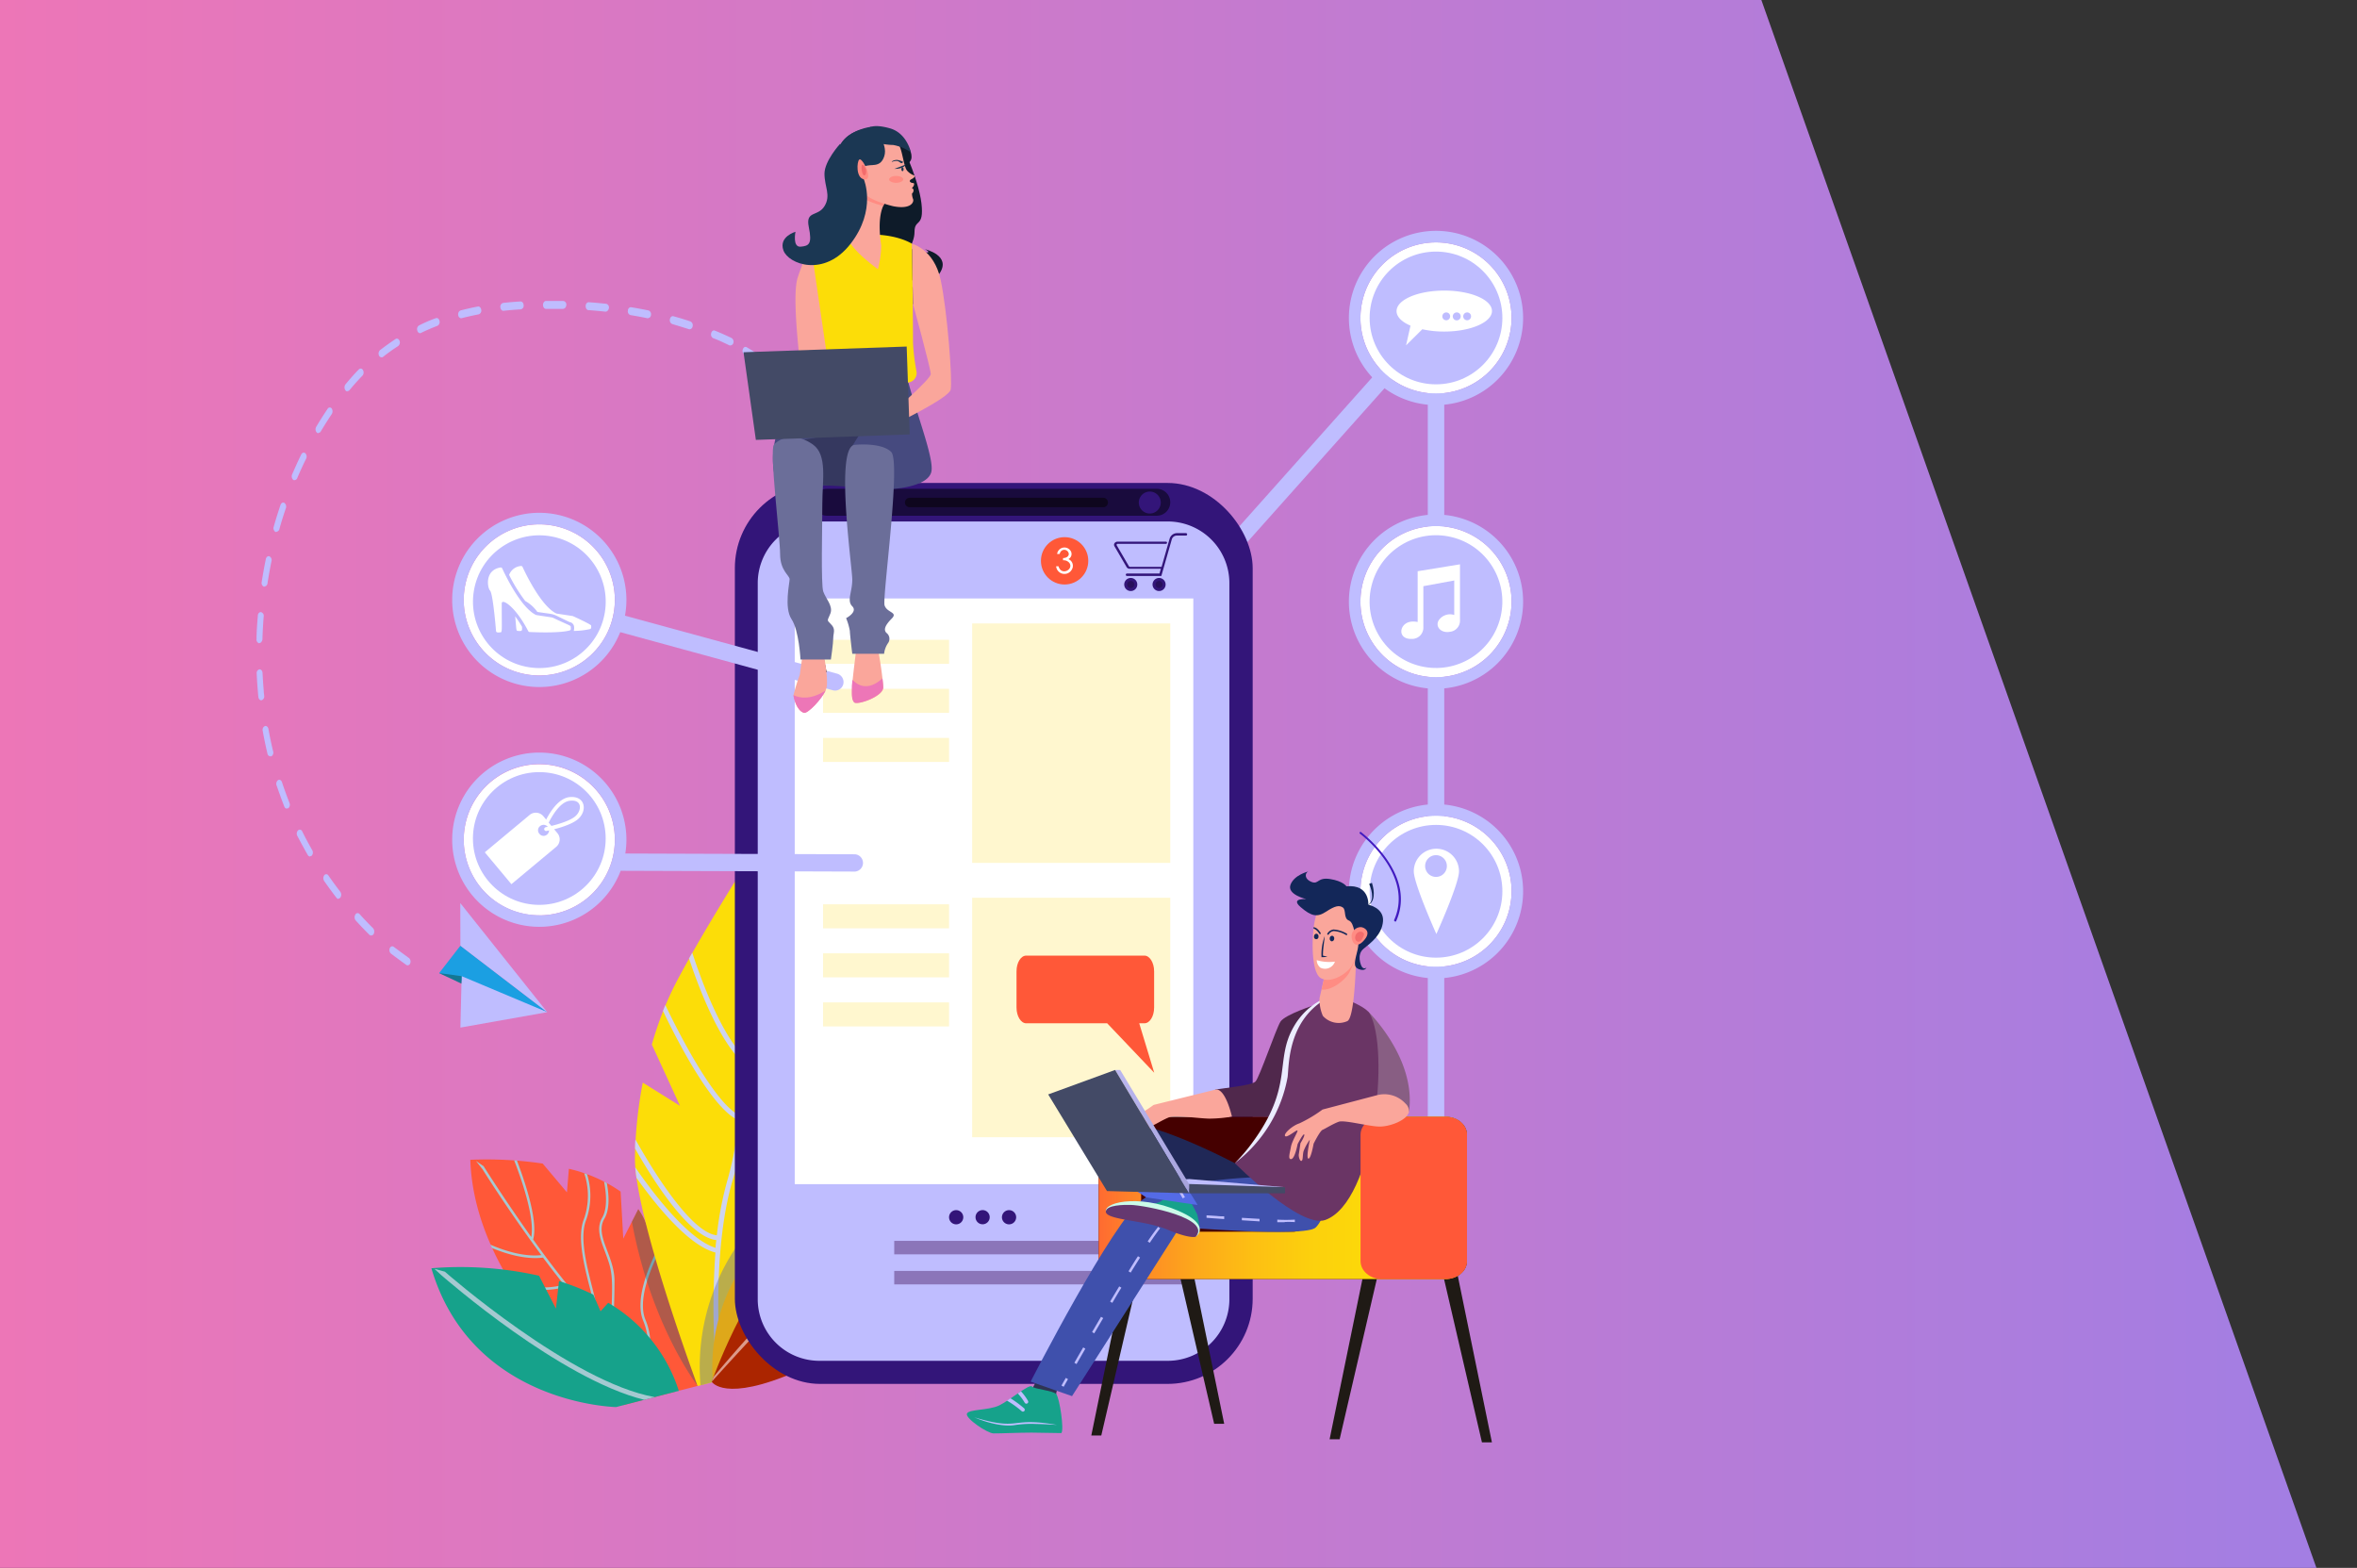 <svg id="Layer_1" data-name="Layer 1" xmlns="http://www.w3.org/2000/svg" xmlns:xlink="http://www.w3.org/1999/xlink" viewBox="0 0 451.03 300"><rect x="0" y="0" width="451.03" height="300" fill="#333333" stroke="none"/><defs><style>.cls-1{fill:none;}.cls-2{clip-path:url(#clip-path);}.cls-3{fill:url(#linear-gradient);}.cls-4{fill:#bfbdff;}.cls-5{fill:#ff5838;}.cls-6{fill:#a5c9d1;}.cls-7{fill:#195f6d;opacity:0.34;}.cls-8{fill:#004a58;}.cls-9{fill:#003842;}.cls-10{fill:#fcdd08;}.cls-11{fill:#cdd3ef;}.cls-12{fill:#6670a2;opacity:0.44;}.cls-13{fill:#16a28b;}.cls-14{fill:#dea81a;}.cls-15{fill:#f1dba1;}.cls-16{fill:#ab2500;}.cls-17{fill:#dc9a8a;}.cls-18{fill:#fff;}.cls-19{fill:#331579;}.cls-20{fill:#190b3d;}.cls-21{fill:#0e061e;}.cls-22{fill:#fff7cf;}.cls-23{fill:#270f5b;}.cls-24{fill:#8b75b9;}.cls-25{fill:#1b9fe2;}.cls-26{fill:#147794;}.cls-27{fill:#1f1a15;}.cls-28{fill:#0e1b29;}.cls-29{fill:#faa69b;}.cls-30{fill:#464a7f;}.cls-31{fill:#35385f;}.cls-32{fill:#6b6e99;}.cls-33{fill:#434a66;}.cls-34{fill:#ed76b7;}.cls-35{fill:#ff8c83;}.cls-36{fill:#1b3753;}.cls-37{fill:#f26c6c;}.cls-38{fill:#50284c;}.cls-39{fill:#885e83;}.cls-40{fill:#450000;}.cls-41{fill:url(#linear-gradient-2);}.cls-42{fill:#2f3453;}.cls-43{fill:#202857;}.cls-44{fill:#3f50ac;}.cls-45{fill:#653870;}.cls-46{fill:#cbfbe9;}.cls-47{fill:#6a3565;}.cls-48{fill:#ebecff;}.cls-49{fill:#546be6;}.cls-50{fill:#132759;}.cls-51{fill:#411ac0;}.cls-52{fill:url(#Untitled_Gradient_2);}</style><clipPath id="clip-path"><rect class="cls-1" width="451.03" height="300"/></clipPath><linearGradient id="linear-gradient" y1="160.96" x2="451.03" y2="160.96" gradientUnits="userSpaceOnUse"><stop offset="0" stop-color="#ed76b7"/><stop offset="1" stop-color="#a17ee4"/></linearGradient><linearGradient id="linear-gradient-2" x1="205.86" y1="229.21" x2="279.31" y2="229.21" gradientUnits="userSpaceOnUse"><stop offset="0" stop-color="#ff5838"/><stop offset="0.04" stop-color="#ff6533"/><stop offset="0.17" stop-color="#fe8926"/><stop offset="0.31" stop-color="#fda81b"/><stop offset="0.46" stop-color="#fdbf13"/><stop offset="0.61" stop-color="#fcd00d"/><stop offset="0.78" stop-color="#fcda09"/><stop offset="1" stop-color="#fcdd08"/></linearGradient><linearGradient id="Untitled_Gradient_2" x1="13892.55" y1="216.53" x2="13906.7" y2="216.53" gradientTransform="matrix(-1, 0, 0, 1, 14120.08, 0)" gradientUnits="userSpaceOnUse"><stop offset="0" stop-color="#a7a3dc"/><stop offset="1" stop-color="#bbb7f0"/></linearGradient></defs><g class="cls-2"><polygon class="cls-3" points="451.03 321.93 0 321.88 0 0 337.05 0 451.03 321.93"/><path class="cls-4" d="M274.79,243.76a1.57,1.57,0,0,1-1.57-1.57V65l-55.67,62.42a1.57,1.57,0,0,1-2.35-2.09l61.17-68.58V242.19A1.57,1.57,0,0,1,274.79,243.76Z"/><path class="cls-5" d="M105,249.57,98.08,246c-4.39-7-7.79-15.21-8.08-24.08a72.3,72.3,0,0,1,13.85.72l4.64,5.51.37-4.51a28.56,28.56,0,0,1,9.9,4.36l.51,9,2.87-5.64a12.64,12.64,0,0,1,1.38,2.47c5.74,13.67,10,31.35,10,31.35l-14.26,3.68a93.27,93.27,0,0,1-16.79-16.65Z"/><path class="cls-6" d="M117.33,263.08a13.84,13.84,0,0,0,7.25-.11c-5.93-4.63-11.65-11-16.33-16.77q-.31.11-.63.18a14.63,14.63,0,0,1-10-1.08c-.15-.25-.3-.49-.44-.74a14.26,14.26,0,0,0,10.73,1.25c-1.36-1.71-2.68-3.43-4-5.18-3.37.42-7.1-.72-9.77-1.83-.1-.22-.2-.43-.29-.64,2.59,1.12,6.37,2.37,9.74,2-6.59-8.93-11.19-16.33-11.24-16.41l-1.27-1.61,1.46,1c.08.14,3.84,6.13,9.12,13.56.77-4-2.38-12.4-3.27-14.66l.52,0c1,2.66,4.2,11.25,3.11,15.13a176.84,176.84,0,0,0,11.82,14.89c.74-2.12-4.27-13.28-2.12-18.75a13.43,13.43,0,0,0,.07-8.83l.54.19a13.71,13.71,0,0,1-.18,8.8c-2.16,5.51,3.26,17,2,19,.86,1,1.74,1.89,2.62,2.81.64-11.37.5-11.73-1-15.78-.88-2.32-1.71-4.52-.52-6.53,1-1.75.79-4.61.34-6.88l.53.28c.42,2.27.59,5.05-.47,6.83-1.9,3.21,1.93,7.06,1.94,11.87,0,4.35-.29,9.77-.35,10.66,1.82,1.85,3.67,3.61,5.54,5.2.45-.62,2.22-3.55.29-8.25-1.57-3.82.84-9.82,2.58-13.32.07.2.15.41.23.62-1.68,3.48-3.81,9-2.38,12.52,2.06,5,.12,8.09-.36,8.73a48.08,48.08,0,0,0,6.8,4.87l-.64.16-1.2-.74c-1.61,1-4.42,1.41-7.64.11a6.62,6.62,0,0,0-5.16.09l-.39-.34a7.15,7.15,0,0,1,5.73-.18,8.27,8.27,0,0,0,7,0c-.9-.6-1.8-1.25-2.7-1.93-2.18.91-5.39.72-7.77.22a9.82,9.82,0,0,0-4.27.09l-.41-.38A10.37,10.37,0,0,1,117.33,263.08Z"/><path class="cls-7" d="M120.92,233.77l1.22-2.39a12.64,12.64,0,0,1,1.38,2.47c5.74,13.67,10,31.35,10,31.35S124.6,253.74,120.92,233.77Z"/><path class="cls-8" d="M177.45,241.94c-.6.16-9.26-1.76-21.32,5.5a80.43,80.43,0,0,0-19.7,17s15.67-1,28.76-6.74S177.45,241.94,177.45,241.94Z"/><path class="cls-9" d="M137.72,263c7.05-8.09,18.6-17.62,29.7-20.29-.64,7.14-2.53,12.7-8,17.22a104.75,104.75,0,0,1-21.73,4.51C137.69,264,137.7,263.49,137.72,263Z"/><path class="cls-10" d="M123,207.15l7.12,4.44-5.38-11.72A64.05,64.05,0,0,1,129,188.74c4.79-9.37,14-23.83,14-23.83A75.76,75.76,0,0,1,153.27,180l-4.63,8,7.09-2.61c16.05,39.93-14.46,77.82-14.46,77.82l-7.77,2s-12.17-32.74-12-43.78A83.57,83.57,0,0,1,123,207.15Z"/><path class="cls-11" d="M121.79,225.36c-.1-.69-.17-1.35-.23-2,2.8,4.07,9.93,13.78,15.37,15.4,0-.49.09-1,.14-1.48-5.14-.52-11.92-11.14-15.55-17.52,0-.58,0-1.16.08-1.74,3.89,7,10.91,17.92,15.57,18.34a64.66,64.66,0,0,1,2.19-11.11,65.94,65.94,0,0,0,2-10.88c-4.85-2-11.33-14.34-14.5-20.94l.46-1.12c2.94,6.16,9.55,18.84,14.15,21.09.34-3.14.6-6.52.8-10-4.77-4.25-8.71-14.84-10.42-20,.2-.37.41-.74.62-1.11,1.46,4.49,5.3,15.24,9.87,19.88.91-17.35.58-36.09.57-36.38l.18-.71.17.68c0,.32,1.08,23.89-.4,42.67,7.26.5,13.38-6.09,16.52-10.3.08.42.15.85.21,1.27a37.07,37.07,0,0,1-2.83,3.27,21.83,21.83,0,0,1-9.86,6.29,13.21,13.21,0,0,1-4.12.4A103.14,103.14,0,0,1,141,222.89c6.56.54,14.73-4,19.18-7l-.12,1.2a47.49,47.49,0,0,1-12.93,6,18.85,18.85,0,0,1-6.35.64c-.15.61-.31,1.2-.48,1.75-4.52,14.89-2.37,36.46-2.16,38.46l-.91.23a144.91,144.91,0,0,1-.33-24.51C131.6,238.32,125.13,230.06,121.79,225.36Z"/><path class="cls-12" d="M141.29,263.19l-7.24,1.87a41.15,41.15,0,0,1,9.41-29.9l2.43,2.26-.78-4.11c.69-.74,1.43-1.48,2.22-2.2l3.6,4.66-.78-7.05a52.66,52.66,0,0,1,9-5.64C155,245.81,141.78,262.57,141.29,263.19Z"/><path class="cls-13" d="M103.15,244.1l3.23,6.29.59-5.27a46.05,46.05,0,0,1,6.56,2.59l1.39,3.19,1.47-1.62a30.23,30.23,0,0,1,13.51,16.85l-12,3.1s-27.66-.48-35.35-26.56A68.67,68.67,0,0,1,103.15,244.1Z"/><path class="cls-6" d="M125.27,267.32l-2,.52c-16.09-4-37.82-23-38.78-23.81l-1.36-1.25,2,.55C85.35,243.54,109.31,264.48,125.27,267.32Z"/><path class="cls-14" d="M144.51,238.91l2.08,1.94-.67-3.52c.59-.64,1.23-1.26,1.9-1.88l3.09,4-.67-6a48.88,48.88,0,0,1,13.29-7.24s3,16.6-2.35,25.64-16.93,10.7-16.93,10.7l-7.81,2A35.23,35.23,0,0,1,144.51,238.91Z"/><path class="cls-15" d="M143.38,262.73l-1.18.3c14.15-16.25,20.32-35.51,20.38-35.7l.77-.77-.1,1A114.91,114.91,0,0,1,143.38,262.73Z"/><path class="cls-16" d="M136.2,264.38s6.41-18.14,15.13-25.93,26.36-7.6,26.36-7.6-1.63,3.71-4.44,8.64l-6.55.94,4.6,2.37c-4.6,7.48-11.3,16.32-18.79,19.59C138.54,268.49,136.2,264.38,136.2,264.38Z"/><path class="cls-17" d="M136.2,264.38s.08-.24.35-.94c2.24-2.68,9.54-11.23,16.54-18.09.21-2.06-1.33-4.46-2.63-6.08l.58-.55c1.23,1.52,2.69,3.74,2.85,5.86.33-.32,2.71-2.45,3.57-3.12.29-2.11-1.27-4.11-2.7-5.46l.74-.4c1.34,1.31,2.74,3.17,2.79,5.23.85-.64,1.72-1.23,2.58-1.79,1.27-1.86.82-4.14.21-5.73l.78-.24a7.68,7.68,0,0,1,.3,5.16c.77-.46,1.53-.9,2.28-1.31,1.41-2.65,1.49-4.11,1.36-4.82l.79-.16a7.48,7.48,0,0,1-1,4.35,82,82,0,0,1,9.8-4.3l1.66-.47-1.59,1.4a58.18,58.18,0,0,0-18.77,10.14c3.66-.5,8,1.95,10.54,3.36.42.24.87.49,1.23.67l-.46.66c-.31-.16-.69-.37-1.16-.64-2.8-1.57-8-4.48-11.53-2.84-.42.4-2.53,2.45-3,2.95,3.62-.36,9.79,2.62,12.91,4.28l-.5.63c-4.13-2.19-11-5.25-13.53-3.77C143.69,256,136.2,264.38,136.2,264.38Z"/><path class="cls-18" d="M103.2,175.15a14.46,14.46,0,1,1,14.46-14.45A14.47,14.47,0,0,1,103.2,175.15Z"/><path class="cls-18" d="M274.79,75.3a14.46,14.46,0,1,1,14.46-14.46A14.48,14.48,0,0,1,274.79,75.3Z"/><path class="cls-4" d="M153,74.64a.42.42,0,0,1-.31-.12c-.46-.4-.94-.8-1.42-1.18a.91.91,0,0,1-.19-1c.16-.36.5-.48.77-.26.49.39,1,.8,1.45,1.21a.93.93,0,0,1,.17,1A.55.55,0,0,1,153,74.64Z"/><path class="cls-4" d="M78,184.71a.48.48,0,0,1-.27-.09c-1.21-.88-2.2-1.61-2.93-2.17a.91.91,0,0,1-.22-1c.16-.36.5-.49.77-.28.73.55,1.72,1.27,2.92,2.15a.9.9,0,0,1,.23,1A.56.56,0,0,1,78,184.71ZM71,179a.48.48,0,0,1-.33-.15c-.91-.91-1.8-1.84-2.65-2.78A1,1,0,0,1,68,175a.48.48,0,0,1,.8-.11c.83.93,1.71,1.84,2.6,2.73a1,1,0,0,1,.12,1.06A.54.54,0,0,1,71,179Zm-6.22-7a.5.5,0,0,1-.39-.21c-.81-1.05-1.6-2.13-2.36-3.22a1,1,0,0,1,0-1.07.47.47,0,0,1,.8,0c.74,1.07,1.52,2.13,2.31,3.16a1,1,0,0,1,0,1.07A.52.52,0,0,1,64.81,171.93Zm-5.44-8.11a.52.52,0,0,1-.45-.3c-.69-1.19-1.35-2.43-2-3.66a.91.91,0,0,1,.15-1.05.49.49,0,0,1,.79.2c.6,1.21,1.25,2.42,1.92,3.59a.93.93,0,0,1-.1,1.06A.45.45,0,0,1,59.37,163.82Zm-4.44-9.16a.55.55,0,0,1-.49-.4c-.53-1.32-1-2.69-1.49-4.06a.88.88,0,0,1,.29-1c.28-.17.62,0,.74.38.45,1.34.93,2.67,1.45,4a.88.88,0,0,1-.23,1A.46.46,0,0,1,54.93,154.66Zm-3.18-10a.62.62,0,0,1-.54-.53c-.34-1.43-.65-2.9-.91-4.36a.8.8,0,0,1,.41-.91c.31-.1.61.15.69.56.25,1.42.55,2.85.89,4.25a.83.83,0,0,1-.37,1A.47.47,0,0,1,51.75,144.62ZM50,134c-.28,0-.52-.27-.56-.65s-.07-.69-.09-1c-.1-1.15-.18-2.32-.23-3.48a.72.72,0,0,1,.53-.8c.31,0,.58.29.59.71.06,1.13.13,2.27.23,3.39,0,.34.06.68.09,1A.76.76,0,0,1,50,134Zm-.37-10.9h0a.71.71,0,0,1-.54-.79c0-1.49.13-3,.25-4.51,0-.42.31-.72.62-.67a.73.73,0,0,1,.5.83c-.12,1.47-.2,3-.24,4.41C50.15,122.74,49.9,123.06,49.6,123.06Zm1-10.84a.25.25,0,0,1-.12,0,.77.77,0,0,1-.43-.89c.22-1.46.49-2.94.79-4.39.08-.41.39-.64.69-.53a.8.8,0,0,1,.39.93c-.29,1.42-.55,2.87-.77,4.3A.64.64,0,0,1,50.6,112.22Zm2.28-10.48a.46.46,0,0,1-.2,0,.86.86,0,0,1-.33-1c.4-1.4.83-2.8,1.3-4.17.13-.38.46-.55.75-.38a.91.91,0,0,1,.28,1c-.46,1.34-.89,2.71-1.27,4.08A.61.61,0,0,1,52.88,101.74Zm3.47-9.88a.46.46,0,0,1-.28-.1.91.91,0,0,1-.21-1c.56-1.3,1.15-2.6,1.76-3.85.18-.35.53-.45.78-.22a.93.93,0,0,1,.17,1c-.61,1.23-1.19,2.5-1.73,3.77A.55.55,0,0,1,56.35,91.86Zm4.57-9a.47.47,0,0,1-.35-.16.93.93,0,0,1-.09-1.07c.69-1.17,1.43-2.33,2.18-3.44a.46.46,0,0,1,.79-.06,1,1,0,0,1,0,1.07c-.73,1.09-1.45,2.22-2.13,3.37A.53.53,0,0,1,60.92,82.82Zm5.55-8a.49.49,0,0,1-.42-.25,1,1,0,0,1,0-1.07c.83-1,1.7-2,2.59-2.9a.48.48,0,0,1,.79.14.93.93,0,0,1-.1,1.06c-.87.89-1.72,1.84-2.52,2.82A.52.52,0,0,1,66.47,74.83Zm79.19-5.12a.47.47,0,0,1-.25-.07c-1-.65-2-1.28-3-1.88a.85.85,0,0,1-.29-1c.12-.38.45-.56.74-.39,1,.6,2.06,1.24,3,1.9a.9.9,0,0,1,.25,1A.57.57,0,0,1,145.66,69.71ZM73,68.37a.57.57,0,0,1-.49-.37.91.91,0,0,1,.2-1c1-.76,2-1.48,3-2.14.28-.18.61,0,.75.35a.88.88,0,0,1-.26,1c-1,.65-2,1.35-2.9,2.08A.47.47,0,0,1,73,68.37Zm66.79-2.28a.49.49,0,0,1-.19,0c-1-.48-2.08-1-3.14-1.39a.81.81,0,0,1-.37-.94c.09-.4.4-.63.7-.5,1.08.44,2.15.91,3.19,1.41a.83.83,0,0,1,.34,1A.61.61,0,0,1,139.81,66.09ZM80.39,63.76a.6.6,0,0,1-.53-.5.83.83,0,0,1,.34-1c1-.5,2.11-1,3.21-1.38.3-.11.61.12.69.52a.82.82,0,0,1-.39.94c-1.06.41-2.12.86-3.13,1.35A.43.43,0,0,1,80.39,63.76ZM132,63a.34.34,0,0,1-.14,0c-1.05-.34-2.14-.67-3.23-1a.79.79,0,0,1-.44-.9c.06-.41.36-.67.67-.59,1.1.3,2.2.63,3.27,1a.8.8,0,0,1,.41.92A.62.62,0,0,1,132,63ZM88.24,60.9a.64.64,0,0,1-.55-.61.78.78,0,0,1,.44-.89c1.08-.28,2.19-.53,3.32-.75.3-.06.59.23.64.64a.76.76,0,0,1-.48.86c-1.11.21-2.21.46-3.26.73Zm35.77,0h-.08c-1.08-.22-2.19-.43-3.29-.61a.73.73,0,0,1-.49-.84c0-.41.32-.71.63-.66,1.11.18,2.23.39,3.32.61a.76.76,0,0,1,.47.87A.64.64,0,0,1,124,60.88Zm-8.09-1.26h0c-1.09-.12-2.2-.22-3.32-.3-.31,0-.54-.38-.53-.8s.28-.72.6-.71c1.12.08,2.24.18,3.34.3a.71.71,0,0,1,.51.81C116.46,59.32,116.21,59.62,115.92,59.62Zm-19.61-.17c-.29,0-.54-.3-.56-.7a.72.72,0,0,1,.52-.81c1.08-.12,2.2-.21,3.35-.28.3,0,.57.31.58.72a.69.69,0,0,1-.54.79c-1.12.07-2.24.16-3.3.28Zm11.48-.37h0c-1.08,0-2.13,0-3.14,0h-.18c-.31,0-.56-.34-.56-.75s.25-.76.56-.76h.18c1,0,2.08,0,3.17,0a.69.69,0,0,1,.55.77C108.34,58.75,108.09,59.08,107.79,59.08Z"/><path class="cls-18" d="M274.79,185a14.46,14.46,0,1,1,14.46-14.46A14.48,14.48,0,0,1,274.79,185Z"/><circle class="cls-4" cx="274.79" cy="170.54" r="12.7"/><path class="cls-18" d="M274.86,162.4a4.31,4.31,0,0,0-4.32,4.32c0,2.39,4.32,12,4.32,12s4.33-9.57,4.33-12A4.32,4.32,0,0,0,274.86,162.4Zm-.07,5.39a2.08,2.08,0,1,1,2.08-2.07A2.07,2.07,0,0,1,274.79,167.79Z"/><circle class="cls-18" cx="103.2" cy="114.79" r="14.46" transform="translate(-32.23 188.86) rotate(-76.72)"/><circle class="cls-4" cx="103.2" cy="115.12" r="12.7" transform="translate(-26.96 198.55) rotate(-80.78)"/><path class="cls-18" d="M96.1,108.76c.56,1.21,3.54,7.47,6.45,8.9.12.06,3.09.46,3.21.52,3.25,1.54,3.46,1.49,3.46,1.77s.11.58-.21.68c-.57.17-2.45.53-7.68.3a.32.32,0,0,1-.25-.17c-2.42-4.7-5.07-6.34-5.07-5.29,0,5.4.13,5.53-.31,5.53-.21,0-.74.13-.78-.27-.11-1.35-.63-7.2-1.14-7.72s-1.09-3.92,2-4.43A.31.31,0,0,1,96.1,108.76Z"/><path class="cls-18" d="M98.58,117.93c.27,2.62.15,2.79.54,2.79.2,0,.78.14.78-.3v-.48A21.09,21.09,0,0,0,98.58,117.93Z"/><path class="cls-18" d="M109.57,117.87c-3.21-.49-3-.45-3.13-.49-2.91-1.43-5.89-7.69-6.45-8.91a.3.3,0,0,0-.32-.17A2.65,2.65,0,0,0,97.42,110a30.57,30.57,0,0,0,3.09,5,7,7,0,0,1,2.32,2.09c4,.61,2.23.09,6.17,1.94a1,1,0,0,1,.86.94,1.85,1.85,0,0,1-.07.75,14.26,14.26,0,0,0,3.11-.35c.32-.1.22-.47.22-.68S109.65,117.88,109.57,117.87Z"/><circle class="cls-4" cx="274.79" cy="60.84" r="12.7"/><circle class="cls-4" cx="103.2" cy="160.44" r="12.7"/><path class="cls-18" d="M106.67,159.42l-2.7-3.25a1.87,1.87,0,0,0-2.62-.24l-8.58,7.15,5.09,6.1,8.57-7.14A1.86,1.86,0,0,0,106.67,159.42Zm-3.45.12a1,1,0,0,1,.13-1.47,1,1,0,1,1,1.34,1.61A1,1,0,0,1,103.22,159.54Z"/><path class="cls-18" d="M104.42,158.28s4.12-.8,5.63-2.06c1.32-1.1,1.41-3.3-1-3-1.92.2-3.53,3.11-4.13,4.35a.35.35,0,0,1-.63-.31c.81-1.67,2.5-4.5,4.69-4.74,3.06-.32,3.49,2.67,1.56,4.27-1.66,1.38-5.77,2.18-5.94,2.21A.35.35,0,1,1,104.42,158.28Z"/><path class="cls-18" d="M274.79,129.58a14.46,14.46,0,1,1,14.46-14.46A14.48,14.48,0,0,1,274.79,129.58Z"/><circle class="cls-4" cx="274.79" cy="115.12" r="12.7" transform="translate(99.62 356.11) rotate(-76.72)"/><rect class="cls-19" x="140.62" y="92.41" width="99.09" height="172.39" rx="16.3"/><path class="cls-4" d="M156.92,260.38A11.79,11.79,0,0,1,145,248.71V111.46a11.8,11.8,0,0,1,11.88-11.68h66.49a11.8,11.8,0,0,1,11.88,11.68V248.71a11.79,11.79,0,0,1-11.88,11.67Z"/><path class="cls-20" d="M221.36,98.68H158.24a2.58,2.58,0,0,1-2.58-2.58h0a2.58,2.58,0,0,1,2.58-2.57h63.12a2.58,2.58,0,0,1,2.58,2.57h0A2.58,2.58,0,0,1,221.36,98.68Z"/><path class="cls-19" d="M222.12,96.15A2.1,2.1,0,1,1,220,94.06,2.09,2.09,0,0,1,222.12,96.15Z"/><path class="cls-21" d="M211.12,97.05H174.07a.9.9,0,0,1-.9-.9h0a.9.9,0,0,1,.9-.9h37.05a.9.9,0,0,1,.9.9h0A.9.9,0,0,1,211.12,97.05Z"/><rect class="cls-18" x="152.08" y="114.51" width="76.27" height="112.07"/><rect class="cls-22" x="186.03" y="119.29" width="37.91" height="45.82"/><rect class="cls-22" x="186.03" y="171.78" width="37.91" height="45.82"/><rect class="cls-22" x="157.5" y="122.42" width="24.11" height="4.6"/><rect class="cls-22" x="157.5" y="131.8" width="24.11" height="4.6"/><rect class="cls-22" x="157.5" y="141.19" width="24.11" height="4.6"/><rect class="cls-22" x="157.5" y="173.03" width="24.11" height="4.6"/><rect class="cls-22" x="157.5" y="182.41" width="24.11" height="4.6"/><rect class="cls-22" x="157.5" y="191.8" width="24.11" height="4.6"/><path class="cls-19" d="M184.33,232.9a1.36,1.36,0,1,1-1.36-1.35A1.36,1.36,0,0,1,184.33,232.9Z"/><circle class="cls-19" cx="188.03" cy="232.9" r="1.36"/><path class="cls-19" d="M194.45,232.9a1.36,1.36,0,1,1-1.36-1.35A1.36,1.36,0,0,1,194.45,232.9Z"/><path class="cls-19" d="M220.55,111.84a1.25,1.25,0,1,0,1.25-1.25A1.25,1.25,0,0,0,220.55,111.84Z"/><path class="cls-23" d="M221.12,111.84a.68.68,0,0,0,.68.67.67.67,0,0,0,.67-.67.68.68,0,0,0-.67-.68A.69.69,0,0,0,221.12,111.84Z"/><path class="cls-19" d="M215.13,111.84a1.25,1.25,0,1,0,1.25-1.25A1.25,1.25,0,0,0,215.13,111.84Z"/><path class="cls-23" d="M215.7,111.84a.68.68,0,1,0,.68-.68A.68.68,0,0,0,215.7,111.84Z"/><path class="cls-19" d="M215.6,108.54l-2.33-4a.55.55,0,0,1,0-.6.71.71,0,0,1,.6-.3h9.24a.21.21,0,1,1,0,.42H213.9a.23.23,0,0,0-.2.09.19.19,0,0,0,0,.2l2.33,4a.23.23,0,0,0,.2.11h6.05l1.53-5.37a1.49,1.49,0,0,1,1.42-1.08h1.71a.23.23,0,0,1,.23.24.23.23,0,0,1-.23.23h-1.71a1,1,0,0,0-1,.73l-2,7h-6.56a.24.24,0,0,1-.24-.24.23.23,0,0,1,.24-.23h6.21l.25-.91h-5.93A.7.7,0,0,1,215.6,108.54Z"/><circle class="cls-5" cx="203.72" cy="107.31" r="4.53"/><path class="cls-18" d="M202.77,106h-.48a1.41,1.41,0,0,1,2.58-.6,1.09,1.09,0,0,1-.43,1.58,1.38,1.38,0,0,1,.66,2,1.6,1.6,0,0,1-3-.62h.46c.5,1.86,2.92.65,2.09-.63a1.4,1.4,0,0,0-1.23-.52v-.43c.54,0,1.1-.26,1.1-.8a.87.87,0,0,0-1.4-.59A1.28,1.28,0,0,0,202.77,106Z"/><rect class="cls-24" x="171.12" y="237.43" width="57.23" height="2.58"/><rect class="cls-24" x="171.12" y="243.18" width="57.23" height="2.58"/><path class="cls-4" d="M103.2,98.12a16.67,16.67,0,1,0,16.67,16.67A16.68,16.68,0,0,0,103.2,98.12Zm0,31.13a14.46,14.46,0,1,1,14.46-14.46A14.48,14.48,0,0,1,103.2,129.25Z"/><path class="cls-4" d="M274.79,98.45a16.67,16.67,0,1,0,16.67,16.67A16.66,16.66,0,0,0,274.79,98.45Zm0,31.13a14.46,14.46,0,1,1,14.46-14.46A14.48,14.48,0,0,1,274.79,129.58Z"/><path class="cls-4" d="M274.79,44.17a16.67,16.67,0,1,0,16.67,16.67A16.66,16.66,0,0,0,274.79,44.17Zm0,31.13a14.46,14.46,0,1,1,14.46-14.46A14.48,14.48,0,0,1,274.79,75.3Z"/><path class="cls-4" d="M274.79,153.87a16.67,16.67,0,1,0,16.67,16.67A16.67,16.67,0,0,0,274.79,153.87Zm0,31.13a14.46,14.46,0,1,1,14.46-14.46A14.48,14.48,0,0,1,274.79,185Z"/><path class="cls-4" d="M103.2,144a16.67,16.67,0,1,0,16.67,16.67A16.67,16.67,0,0,0,103.2,144Zm0,31.12a14.46,14.46,0,1,1,14.46-14.45A14.47,14.47,0,0,1,103.2,175.15Z"/><path class="cls-4" d="M159.79,132.14a1.52,1.52,0,0,1-.42-.06l-40.79-11.15a1.67,1.67,0,0,1-1.14-2,1.61,1.61,0,0,1,2-1.17l40.78,11.15a1.67,1.67,0,0,1,1.15,2A1.63,1.63,0,0,1,159.79,132.14Z"/><path class="cls-4" d="M163.61,166.77h0L119,166.62a1.66,1.66,0,0,1,0-3.31h0l44.61.15a1.66,1.66,0,0,1,0,3.31Z"/><polygon class="cls-25" points="104.72 193.67 88.1 180.95 84.03 186.2 104.72 193.67"/><polygon class="cls-4" points="88.1 196.62 88.34 186.78 104.72 193.67 88.1 196.62"/><polygon class="cls-4" points="88.08 172.8 104.72 193.67 88.1 180.95 88.08 172.8"/><polygon class="cls-26" points="84.03 186.2 88.34 186.78 88.3 188.21 84.03 186.2"/><path class="cls-18" d="M270.28,118.93a4.5,4.5,0,0,1,1,.08V109.3l8.1-1.32v.3c0,3.45,0,6.91,0,10.36a2.14,2.14,0,0,1-1.95,2.25c-1.88.34-3-1.29-1.91-2.47a2.62,2.62,0,0,1,2.76-.75v-6.6l-5.91,1.09c0,.09,0,5.32,0,7.84a2.15,2.15,0,0,1-2.19,2.25C267.21,122.39,267.73,119,270.28,118.93Z"/><polygon class="cls-27" points="158.18 128.63 156.26 128.63 148.64 95.8 151.41 95.66 158.18 128.63"/><path class="cls-28" d="M169.53,24.56S163,23.44,160.66,28s-2.08,14.79,1.05,17.44,2.6,9.46,5.34,11.47,9.72,2.91,9.72-1.81c0,0-3.4.57-4.26-2.37,0,0,4.88,3.11,7.26-.38S177,47.69,177,47.69s2,1-1,.47-1-1.27-1-3.81,1.86-.74,1.33-5.41S171.76,24.4,169.53,24.56Z"/><path class="cls-29" d="M153.67,124.67l-.63,4.45a37.15,37.15,0,0,0-1.19,3.85c0,.33.56,3,2,3.42.76.23,3.88-3.17,4.29-4.7.49-1.8-.7-7.41-.7-7.41Z"/><path class="cls-29" d="M163.9,123.88s-.84,6.52-.84,7.51-.14,2.41.42,3,5.56-1.08,5.56-2.86a75.8,75.8,0,0,0-1.09-7.61Z"/><path class="cls-10" d="M174.71,65.59c0-4.46-.18-18.94-.18-18.94s-2.64-1.78-7.91-1.78a26.3,26.3,0,0,0-4.94,0,30.76,30.76,0,0,0-6.79,2.17s1.09,13.66-.62,23a2.7,2.7,0,0,0,2.67,3.16h16.65a1.81,1.81,0,0,0,1.79-2.11A41.52,41.52,0,0,1,174.71,65.59Z"/><path class="cls-30" d="M156,72.92a19.89,19.89,0,0,0-4.05,3.75c-6,7.36-4.27,17.35-1.54,17s8.36-1.35,12.72-.44,14.17.63,15.08-2.91c.61-2.36-2.62-10.58-4.37-17.1Z"/><path class="cls-31" d="M165.1,82.12l-2,3.2c-1,2.3-.42,7.8-.42,7.8l-9-.45-.42-8.45Z"/><path class="cls-32" d="M163.54,85.12s5.09-.55,7,1.36-1.73,27.9-1.27,29.35,2.63,1.27,1.36,2.54-1.59,2.14-1,2.73a1.41,1.41,0,0,1,.27,2,4.43,4.43,0,0,0-.72,2h-6.09s-.46-3.73-.46-4.36a11.82,11.82,0,0,0-.72-2.46s2.27-1.18,1.18-2.27,0-2.72,0-5.09S159.73,85.57,163.54,85.12Z"/><path class="cls-32" d="M148.12,85.05c1.77-1.76,4.61-2,7.43,0s1.81,6.88,1.81,11.34-.29,15.44.18,16.8,1.91,2.73,1.37,4.18-.82,1.15.12,2.09.42,1.64.42,2.64-.45,4.09-.45,4.09h-5.82s-.27-5.55-1.72-7.73-.36-6.9-.36-7.63-1.82-1.63-1.82-4.81S147.17,86,148.12,85.05Z"/><path class="cls-29" d="M155.17,47.06A40.86,40.86,0,0,0,152.68,53c-1.45,4.09,1,20.29,1,23s3.42,6.15,3.42,6.15L160,78.85,158.09,67Z"/><path class="cls-29" d="M174.53,46.65s4.19,1,5.46,6.85,2.32,19.44,1.92,21.08S171,81.27,171,81.27l-.89-1.78s8-6.91,8-7.91-3.42-13.5-3.42-13.5Z"/><polygon class="cls-33" points="142.28 67.4 144.64 84.17 174.08 83.12 173.5 66.31 142.28 67.4"/><path class="cls-34" d="M158,132.12c-2.74,1.74-4.79,1.55-6.17.89,0,.46.61,3,2,3.38C154.59,136.6,157.25,133.78,158,132.12Z"/><path class="cls-34" d="M169,131.49a14.2,14.2,0,0,0-.14-1.68c-1.58,1.42-3.7,2.36-5.74.27-.06.62-.1,1.09-.1,1.31,0,1-.14,2.41.42,3S169,133.27,169,131.49Z"/><path class="cls-29" d="M169.61,38.13,169,39.42c-1.2,2.73-.43,6.91-.37,7.64A19.07,19.07,0,0,1,168,51.5s-5.71-4-6-6.61l3.1-9.49Z"/><path class="cls-35" d="M165.06,35.4l4.55,2.73L169,39.42c-1.6-.44-4-1.25-4.57-2.17Z"/><path class="cls-28" d="M166.16,27.67,173,31.46a1.41,1.41,0,0,0,1.42-1.55c0-1.59-1.75-3.15-3.53-4.05a16.47,16.47,0,0,0-4-1.3Z"/><path class="cls-29" d="M168.65,26s2.66.46,3.37,1.72.91,4.28,1.62,5a3.34,3.34,0,0,0,1.34.87s.19.33-.53.68-.17.75.27.75.07.84-.27.94a.49.49,0,0,1,.36.55c-.08.42-.29.5-.29.5a2.83,2.83,0,0,0,.2,1.07c.23.52-.32,2.06-3.8,1.38,0,0-5.17-1.22-5.47-2.68S162.84,30,164.8,28A6.49,6.49,0,0,1,168.65,26Z"/><path class="cls-36" d="M166.26,24.48s.81-.84,4.05.08,4,4.59,4,4.59a8.56,8.56,0,0,0-3.4-1.41c-1.31,0-4.28-.5-4.76-1S166.26,24.48,166.26,24.48Z"/><path class="cls-36" d="M166.68,24.26c.45,0,3.32,3.18,2.54,5.61s-2.62,1.35-3.79,2,.23,3.64,0,4.85S162,44.89,162,44.89s-2.75-14.69-1.08-17.41S166.68,24.26,166.68,24.26Z"/><path class="cls-35" d="M170.13,34.32c0,.36.6.66,1.35.66s1.36-.3,1.36-.66-.6-.66-1.36-.66S170.13,34,170.13,34.32Z"/><path class="cls-36" d="M173.39,31.46s-.44.9-2.26.86Z"/><path class="cls-36" d="M172.84,31a2.93,2.93,0,0,0-1.19-.4c-.53,0-1,.21-1,.4a2.15,2.15,0,0,1,1-.2c.45.07.66.42.84.42S172.84,31,172.84,31Z"/><path class="cls-36" d="M165.3,34.3s2.52,5.83-2.54,12.35-11.92,3.88-12.85,1.25,2.31-3.55,2.31-3.55-.62,3,1,2.85,2.21-.53,1.55-3.75,1.72-1.92,3-4,0-3.71,0-6.2,3-5.74,3-5.74Z"/><path class="cls-35" d="M165.79,32.16s-.94-2-1.38-1.61-.65,3.45.89,3.75S165.79,32.16,165.79,32.16Z"/><path class="cls-37" d="M165.72,32.41s-.48-1.12-.75-.85,0,2,.38,2S165.8,33,165.72,32.41Z"/><path class="cls-36" d="M172.91,32.38c0,.21-.09.38-.21.38s-.22-.17-.22-.38.1-.37.22-.37S172.91,32.18,172.91,32.38Z"/><path class="cls-38" d="M251.79,192.23s-5.9,1.87-6.77,3.27-4,10.65-4.78,11.45-6.43,1.26-7.73,1.56l3,5.18s6.07.12,7.77,0S251.79,192.23,251.79,192.23Z"/><path class="cls-39" d="M261.72,193.46s9.35,9,7.9,19.26c0,0-2.1-3.6-6.08-2.89a40.15,40.15,0,0,1-2.42-6.38C260.56,201,261.72,193.46,261.72,193.46Z"/><polygon class="cls-27" points="254.43 275.39 256.35 275.39 263.97 242.56 261.19 242.41 254.43 275.39"/><polygon class="cls-27" points="285.49 275.98 283.58 275.98 275.96 243.15 278.73 243.01 285.49 275.98"/><polygon class="cls-27" points="234.26 272.44 232.34 272.44 224.72 239.61 227.5 239.46 234.26 272.44"/><polygon class="cls-27" points="208.83 274.67 210.74 274.67 218.37 241.84 215.59 241.69 208.83 274.67"/><path class="cls-40" d="M210.25,217.14v24.14c0,1.91,1.82,3.46,4.06,3.46h62.35c2.25,0,4.06-1.55,4.06-3.46V217.14c0-1.91-1.81-3.45-4.06-3.45H214.31C212.07,213.69,210.25,215.23,210.25,217.14Z"/><path class="cls-41" d="M214.31,213.69c2.24,0,4.06,1.54,4.06,3.45v15.09c0,1.91,1.82,3.45,4.06,3.45h24.69a3.84,3.84,0,0,0,4-3.23h0c0-21,0-13.75,0-15.31,0-1.91,1.82-3.45,4.06-3.45h21.42c2.25,0,4.06,1.54,4.06,3.45v24.14c0,1.91-1.81,3.46-4.06,3.46H214.31c-2.24,0-4.06-1.55-4.06-3.46V217.14C210.25,215.23,212.07,213.69,214.31,213.69Z"/><path class="cls-42" d="M202.84,265.23a2.21,2.21,0,0,0-.73,1.51c-.09.76.29,2,.29,3,0,2.39-.55,3.13-.55,3.13s-14.19-.09-14.19-.74,5.25-4.32,7.37-4.32,3.78-4.89,3.78-4.89l3.59,1.57Z"/><path class="cls-13" d="M203.09,274.21l-5.71-.09c-2.35,0-6.1.17-7.27.15s-5.38-2.86-5.09-3.76,4.15-.61,6.18-1.59,5.75-4.17,6.27-3.63,4,.76,4.64,1.45S203.68,273.63,203.09,274.21Z"/><path class="cls-4" d="M202.27,272.65c-9.34-1.64-6.72,1.26-15.83-1.45,2.21.94,5.49,1.89,7.87,1.46a20.87,20.87,0,0,1,4-.19C199.6,272.49,200.94,272.57,202.27,272.65Z"/><path class="cls-4" d="M196,270a.36.36,0,0,1-.51,0,18.38,18.38,0,0,0-2.8-2l.67-.45a20.65,20.65,0,0,1,2.61,1.92A.38.38,0,0,1,196,270Z"/><path class="cls-4" d="M196.57,268.54a.36.36,0,0,1-.49-.15,9.32,9.32,0,0,0-1.32-1.76l.61-.41a10,10,0,0,1,1.35,1.83A.36.36,0,0,1,196.57,268.54Z"/><path class="cls-43" d="M242,223.3l-5.71-.74s-20.37-10.75-23.78-6.81c-2.87,3.32-2.43,4.4,1.16,8s10,7.13,10,7.13l4.86,1.64-9.78-9.09,14.2,6.14h16.33Z"/><path class="cls-44" d="M253.61,229.56s.11,3.36-1.84,5.31-26-.08-26-.08l-20.63,32.35-7.92-2.77s15.7-30.7,21.37-34.81,24.73-4.45,24.73-4.45Z"/><path class="cls-4" d="M203.54,265.35l-.42-.24.83-1.46.42.24Z"/><path class="cls-4" d="M206,261l-.41-.24c.5-.89,1.07-1.88,1.69-2.94l.41.24Zm3.39-5.87-.41-.25,1.71-2.92.42.24Zm3.45-5.84-.41-.25,1.74-2.9.42.25C214,247.3,213.46,248.27,212.88,249.24Zm3.52-5.79-.41-.25c.62-1,1.22-2,1.81-2.88l.4.26C217.62,241.5,217,242.46,216.4,243.45Zm3.65-5.7-.39-.27c.73-1.1,1.39-2,2-2.78l.38.28C221.44,235.73,220.79,236.66,220.05,237.75Zm25.82-3.94h-1.41v-.49a31.83,31.83,0,0,0,3.36,0l0,.48C247.33,233.79,246.66,233.81,245.87,233.81Zm-4.8-.16-3.39-.21,0-.47,3.38.2Zm-6.77-.44-.67-.05-2.71-.19,0-.48,2.7.19.68,0Zm-6.75-.45a23.24,23.24,0,0,0-3.35,0l-.06-.47a21.07,21.07,0,0,1,3.43,0Z"/><path class="cls-4" d="M251.06,232.62l-.22-.42a14.66,14.66,0,0,0,1.44-.81l.27.4A13.81,13.81,0,0,1,251.06,232.62Z"/><path class="cls-13" d="M226.9,228.46a36,36,0,0,1,2.24,4c0,.4.68,2.12,0,2.8s-15.06-3.84-15.06-3.84a40.75,40.75,0,0,1,6.41-1.12c1.92,0,3.16-1.57,2.48-2.25S226.9,228.46,226.9,228.46Z"/><path class="cls-45" d="M228.81,236.64s-1.06.47-5.43-1.37-11.75-1.79-11.78-3.45,5.35-2,8.53-1.27,7.1,2,8.62,3.42A1.69,1.69,0,0,1,228.81,236.64Z"/><path class="cls-46" d="M211.6,231.82c-.28-2,7.64-3.46,15.35.56,3.19,1.72,3.07,3.38,1.86,4.26,3.11-3.54-9.61-6-12.43-6.09C215.09,230.52,211.71,230.54,211.6,231.82Z"/><path class="cls-47" d="M255.27,190.33s5.85,1.93,6.81,3.58c3.95,6.77,1,36.08-8.47,39.52-4.81,1.74-17.32-10.87-17.32-10.87s9.18-7.42,9.76-18.78C246.62,192.93,255.27,190.33,255.27,190.33Z"/><path class="cls-48" d="M236.29,222.56a26.6,26.6,0,0,0,10.11-16.5c.29-2.39-.05-11.76,8.87-15.73a13.15,13.15,0,0,0-7.63,6c-3.91,6.63.12,11.4-8.17,22.54A32.55,32.55,0,0,1,236.29,222.56Z"/><path class="cls-49" d="M214.08,215.72s8.74,5.48,11.35,9.15,3.74,5.7,3.74,5.7l-9.86-1.46s-7.88-5-8.77-8S212.38,214.61,214.08,215.72Z"/><path class="cls-4" d="M226.32,229.3c-.2-.38-.45-.78-.73-1.21l.4-.27c.29.44.55.86.76,1.26Zm-1.58-2.36c-.27-.35-.58-.72-.91-1.1l.36-.32c.34.39.65.77.93,1.13Zm-1.87-2.17c-.33-.34-.66-.69-1-1l.34-.34,1,1Zm-2-2c-.34-.33-.7-.66-1.05-1l.33-.36,1.06,1Zm-2.11-1.95-1.09-.95.32-.36,1.09.95Zm-2.19-1.88c-.39-.33-.76-.64-1.11-.92l.31-.37,1.11.92Zm-2.23-1.82c-.71-.56-1.14-.88-1.14-.88l.28-.39s.44.33,1.15.89Z"/><path class="cls-29" d="M254.84,180.74,252.5,191a7.75,7.75,0,0,0,.64,3.38,4.06,4.06,0,0,0,4.69,1c1.59-.79,1.7-13.76,1.7-13.76A17.9,17.9,0,0,0,254.84,180.74Z"/><path class="cls-35" d="M259.53,181.62s0,.43,0,1.13a18.36,18.36,0,0,1-1.38,3.43c-.79,1.37-3.3,3.4-5.25,3.16l2-8.6A17.9,17.9,0,0,1,259.53,181.62Z"/><path class="cls-50" d="M262,169.14c.66,1.51,1,3.5-.47,4.15,1.65-.48,1.54-2.73,1-4.37Z"/><path class="cls-29" d="M254.75,173.05a3,3,0,0,0-3,2.5c-.79,2.67-1,10.48,1,11.61s5.07-.95,5.91-2.34a17.58,17.58,0,0,0,1.46-3.86S262.22,171.16,254.75,173.05Z"/><path class="cls-50" d="M261.48,185.15s-.62.5-1-.4c0,0-.95-2.08.46-3.22s3.5-2.68,3.71-5.25-2.81-3.17-2.81-3.17.29-3.94-4.19-3.52c0,0-.63-1-3.11-1.39s-2.17,1.08-3.55.56-1.34-1.67-.66-2c0,0-2.66.62-3.38,2.52s3,2.75,3,2.75-3.11-.22-1.06,1.54,3.16,2,4.87.87,2.52-1.27,3.2-.8.09,2.09,1.17,2.5,1.21,3.53,1.21,3.53.93-.11.46,2-1,3.31.22,3.77S261.48,185.15,261.48,185.15Z"/><path class="cls-35" d="M260.43,177.4c.68.06,2.18.88.42,2.7s-2.47-.6-2.13-1.5A1.81,1.81,0,0,1,260.43,177.4Z"/><path class="cls-50" d="M253.49,179.12c-.1,1.29-.36,2.51-.33,3.74.29.06.57.13.86.22a10.58,10.58,0,0,1-1.14.07A10.16,10.16,0,0,1,253.49,179.12Z"/><path class="cls-50" d="M254.08,178.85a.15.15,0,0,0,.19-.07,1.31,1.31,0,0,1,.95-.63,5.18,5.18,0,0,1,2.36.76.13.13,0,0,0,.2-.06.14.14,0,0,0-.06-.2,5.58,5.58,0,0,0-2.55-.8,1.65,1.65,0,0,0-1.18.8.16.16,0,0,0,.07.2Z"/><path class="cls-18" d="M255.45,184a8.43,8.43,0,0,1-3.48-.28,1.89,1.89,0,0,0,.7,1.44A2,2,0,0,0,255.45,184Z"/><path class="cls-37" d="M261,178.9s-.42,1.46-1.15,1.29-.67-1.3-.06-1.75S261.18,178.49,261,178.9Z"/><path class="cls-50" d="M254.46,179.55a.5.5,0,0,0,.38.57.51.51,0,0,0,.47-.51.49.49,0,0,0-.38-.56A.48.48,0,0,0,254.46,179.55Z"/><path class="cls-50" d="M251.46,179.16a.43.43,0,1,0,.84.06.47.47,0,0,0-.38-.56A.48.48,0,0,0,251.46,179.16Z"/><path class="cls-50" d="M252.72,178.52a.16.16,0,0,1-.06.21.2.2,0,0,1-.13,0,.18.18,0,0,1-.08-.07,2.43,2.43,0,0,0-.84-.89l-.25-.07c0-.11,0-.21,0-.31l.32.1C252.23,177.69,252.7,178.49,252.72,178.52Z"/><path class="cls-5" d="M264.41,244.74h12.25c2.25,0,4.06-1.55,4.06-3.46V217.14c0-1.91-1.81-3.45-4.06-3.45H264.41c-2.24,0-4.06,1.54-4.06,3.45v24.14C260.35,243.19,262.17,244.74,264.41,244.74Z"/><path class="cls-29" d="M263.49,209.56l-10.41,2.74a26,26,0,0,1-4.44,2.65c-1.37.44-3.06,2-2.73,2.42s2.06-1.12,2.34-1.07-1,1.92-1.22,3.15-.63,2.43.07,2.33,1.21-2.87,1.21-2.87,1.08-2.09,1.26-1.84-.72,1.68-.72,1.68-.22,1.56-.31,2.1.3,1.63.62,1.18c.19-.26.1-1.27.32-1.85a9.28,9.28,0,0,1,1.18-2.12s-.78,3.54-.29,3.63,1-2.85,1-2.85,1.2-2.44,1.72-2.66,2-1.15,3.08-1.54,5.73.89,7.78.92,5.4-1.25,5.67-2.86a2,2,0,0,0-.69-1.56A5.47,5.47,0,0,0,263.49,209.56Z"/><path class="cls-29" d="M232.51,208.51l-11.76,2.91a26,26,0,0,1-4.44,2.65c-1.37.44-3.05,2-2.73,2.43s2.06-1.12,2.35-1.07-1,1.92-1.23,3.15-.63,2.42.07,2.32S216,218,216,218s1.09-2.09,1.26-1.85-.72,1.69-.72,1.69-.22,1.55-.31,2.1.31,1.63.62,1.18c.19-.27.1-1.28.32-1.85a9.28,9.28,0,0,1,1.18-2.12s-.78,3.54-.29,3.62,1-2.85,1-2.85,1.2-2.44,1.72-2.66,2-1.14,3.09-1.53,5.5.28,7.55.31a25.55,25.55,0,0,0,4.32-.39S234.48,208,232.51,208.51Z"/><path class="cls-51" d="M267,176.35a.18.18,0,0,0,.17-.11c4-9-6.59-16.9-6.7-17a.17.17,0,0,0-.26,0,.19.19,0,0,0,0,.26c.11.07,10.44,7.81,6.58,16.52a.18.18,0,0,0,.09.25Z"/><polygon class="cls-4" points="245.91 227.17 227.59 225.6 212.75 226.55 226.99 227.44 245.91 227.17"/><polygon class="cls-33" points="245.91 228.33 227.53 228.33 227.53 226.55 245.91 227.17 245.91 228.33"/><polygon class="cls-52" points="214.36 204.73 227.53 226.55 227.53 228.33 213.38 204.73 214.36 204.73"/><polygon class="cls-33" points="200.58 209.41 213.38 204.73 227.53 228.33 211.83 227.9 200.58 209.41"/><path class="cls-5" d="M196.37,182.85H219c1,0,1.85,1.34,1.85,3v6.95c0,1.65-.83,3-1.85,3h-1l2.87,9.46-9-9.46H196.37c-1,0-1.85-1.34-1.85-3v-6.95C194.52,184.19,195.35,182.85,196.37,182.85Z"/><path class="cls-18" d="M276.37,55.6c-5.05,0-9.13,1.76-9.13,3.93,0,1.08,1,2.07,2.67,2.78l-.85,3.77L272.17,63a19.48,19.48,0,0,0,4.2.44c5,0,9.13-1.76,9.13-3.93S281.41,55.6,276.37,55.6Z"/><path class="cls-4" d="M280,60.53a.75.75,0,1,0,.75-.75A.75.75,0,0,0,280,60.53Z"/><path class="cls-4" d="M278,60.53a.76.76,0,1,0,.75-.75A.76.76,0,0,0,278,60.53Z"/><path class="cls-4" d="M276,60.53a.75.75,0,1,0,.75-.75A.76.76,0,0,0,276,60.53Z"/></g></svg>